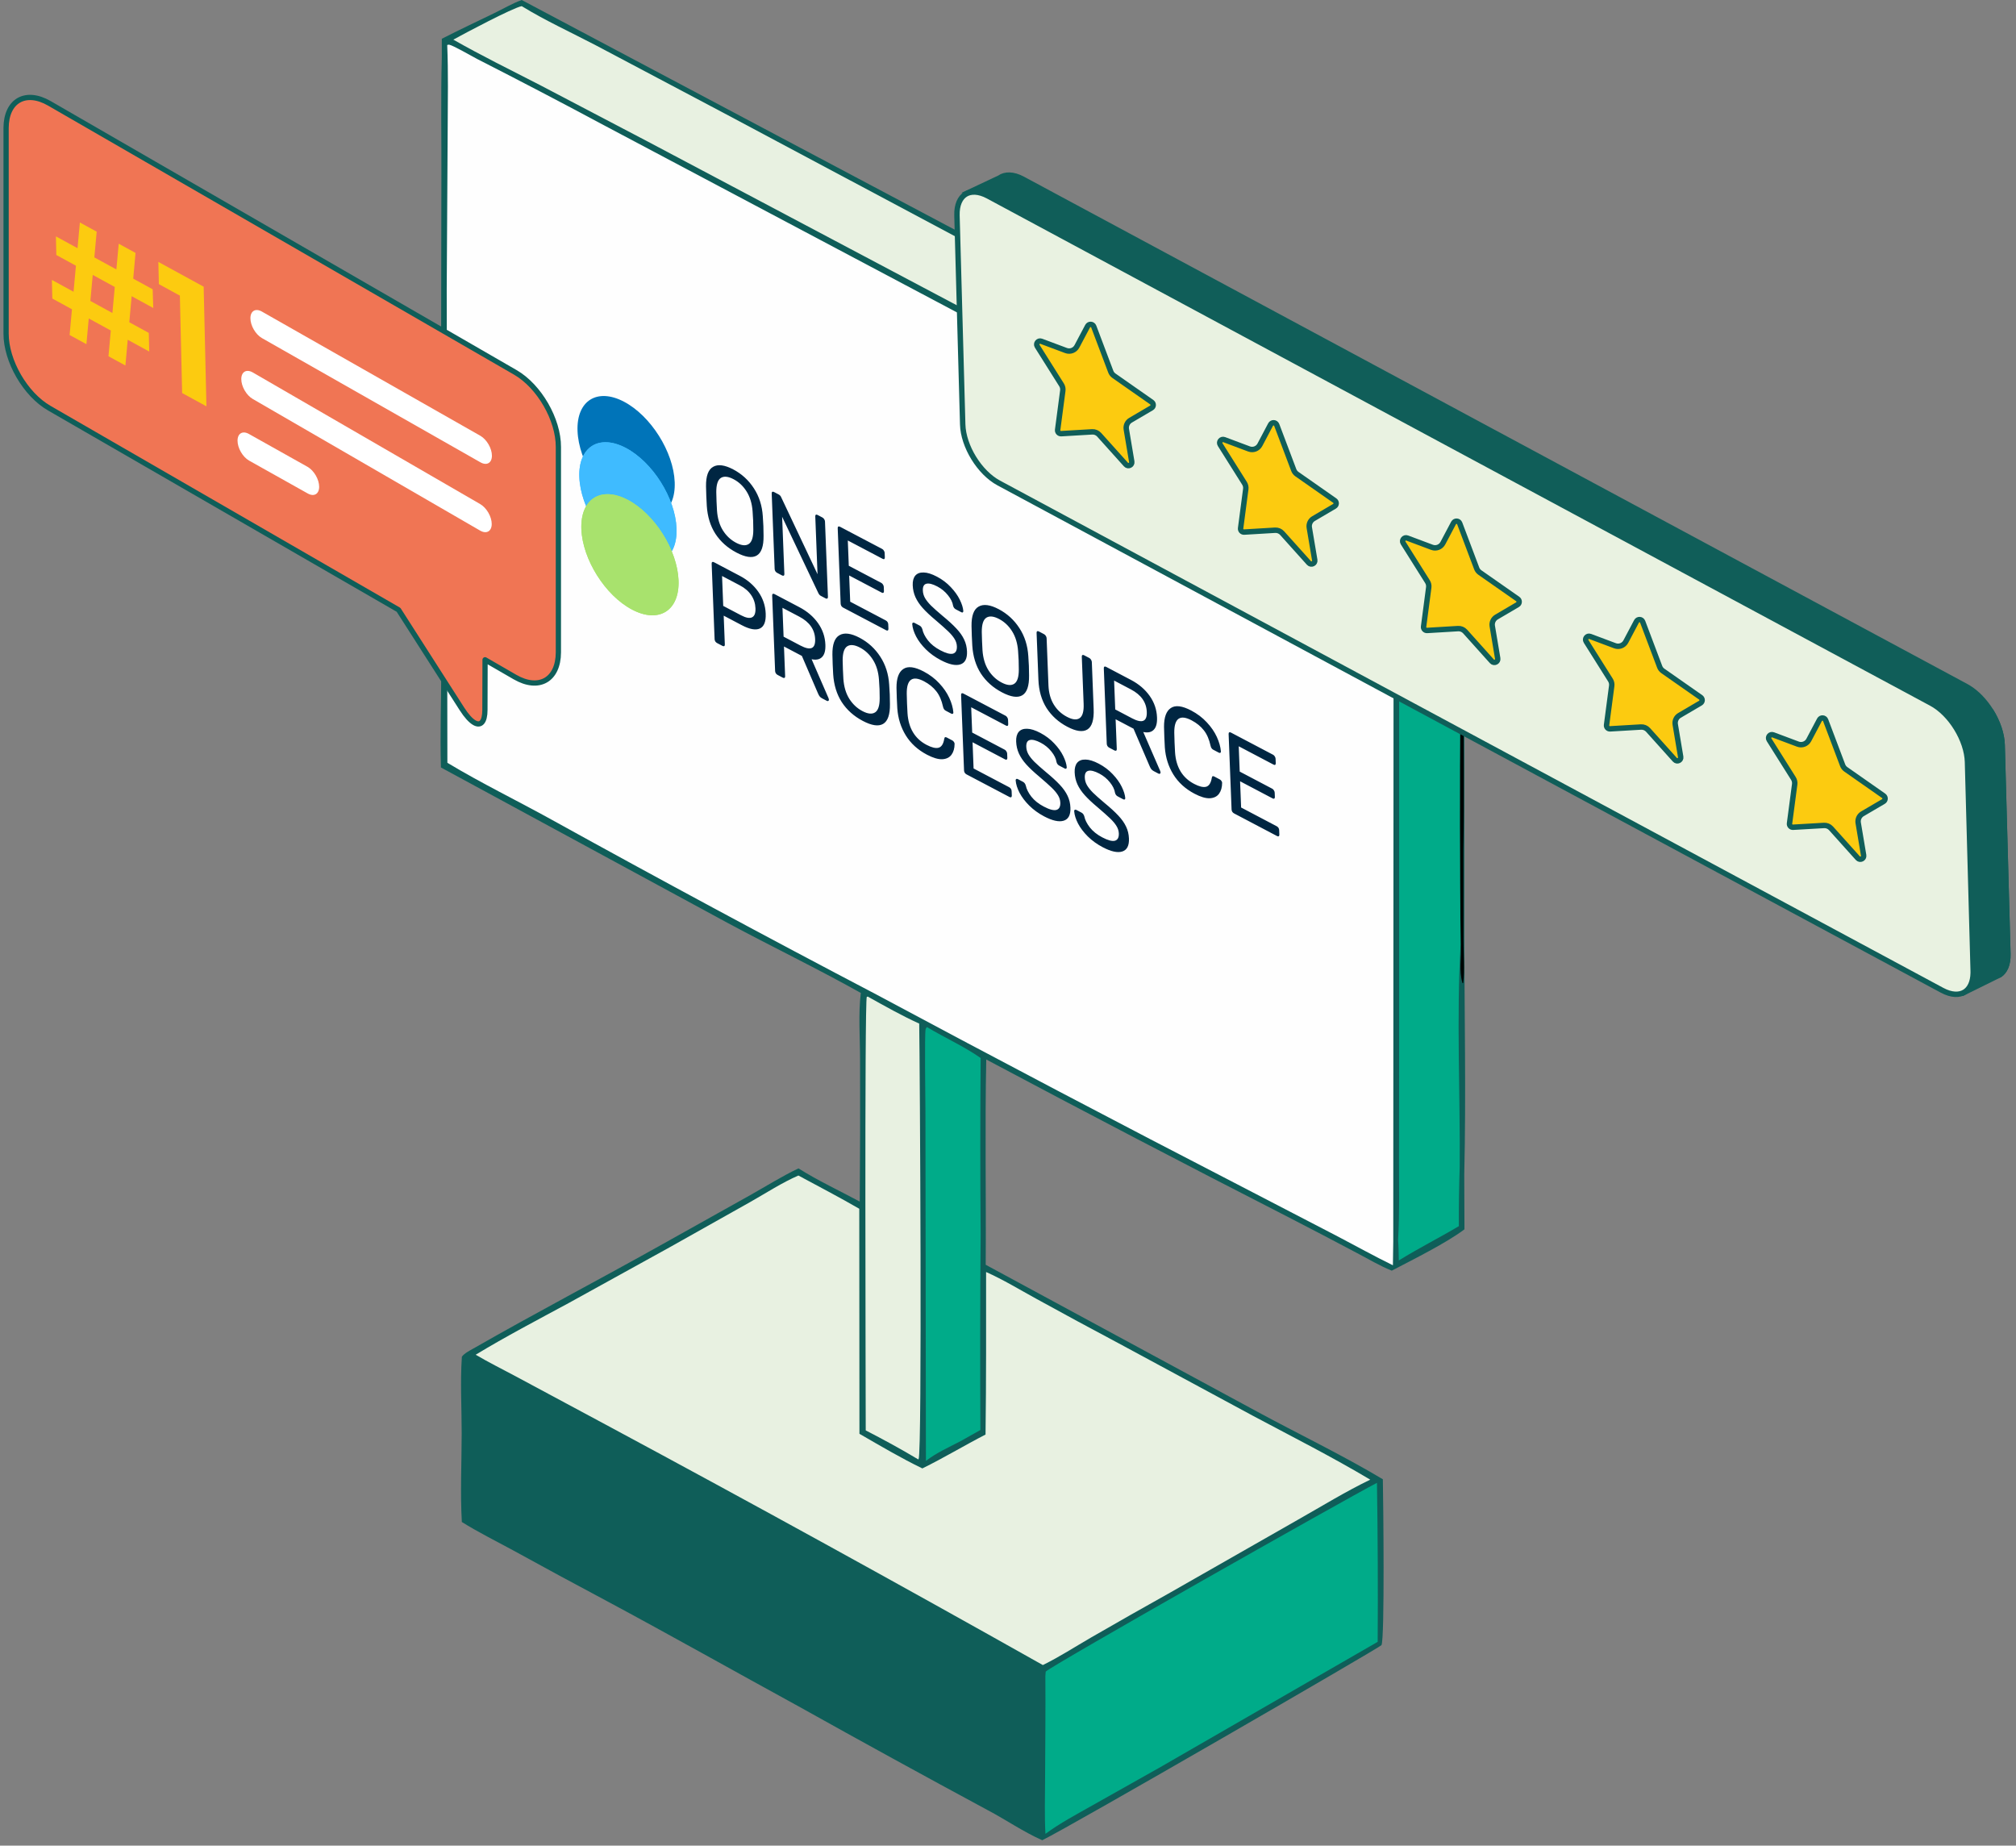<svg width="331" height="303" viewBox="0 0 331 303" fill="none" xmlns="http://www.w3.org/2000/svg">
<rect x="0" y="0" width="331" height="303" fill="#808080" stroke="none"/>
<path d="M240.459 82.311C228.245 75.899 216.079 69.398 203.961 62.807C189.696 55.333 175.477 47.772 161.305 40.123L85.658 0C84.122 0.556 82.644 1.432 81.172 2.146C78.29 3.544 75.394 4.906 72.54 6.364L72.537 9.465C72.361 16.083 72.499 22.698 72.472 29.317L72.398 73.278L72.453 109.193C72.455 114.782 72.242 120.419 72.396 125.999L119.424 151.497C126.686 155.406 134.141 158.982 141.335 163.017C140.906 166.467 141.21 170.411 141.209 173.925C141.237 181.706 141.218 189.487 141.155 197.266C137.812 195.466 134.312 193.845 131.1 191.818C128.389 193.105 125.782 194.746 123.161 196.217L108.788 204.255C98.477 210.033 87.984 215.515 77.729 221.385C77.128 221.729 76.243 222.17 75.835 222.732C75.548 226.864 75.806 231.155 75.802 235.306C75.796 240.124 75.555 245.067 75.827 249.872C78.532 251.561 81.445 253.001 84.25 254.528C89.317 257.317 94.405 260.069 99.512 262.785C110.112 268.468 120.602 274.39 131.157 280.162C141.466 285.92 151.818 291.601 162.212 297.202C165.179 298.769 168.062 300.766 171.124 302.115C175.605 299.947 226.617 270.448 226.819 270.09C227.372 269.111 227.115 246.247 227.046 242.855C220.336 238.847 213.206 235.438 206.332 231.711L161.841 207.642C161.921 196.417 161.698 185.16 161.93 173.941C178.328 182.672 194.797 191.266 211.337 199.725C215.185 201.704 219.019 203.708 222.84 205.737C224.676 206.698 226.59 207.844 228.511 208.607C231.867 206.849 237.567 204.021 240.445 201.819L240.412 192.815C240.72 179.663 240.431 166.471 240.428 153.314L240.452 83.958C240.518 83.418 240.471 82.855 240.459 82.311Z" fill="#0F5E59"/>
<path d="M240.264 139.477C240.426 130.822 240.267 122.14 240.291 113.482L240.301 107.304C240.293 106.208 240.158 104.977 240.298 103.896C240.31 103.808 240.323 103.72 240.335 103.632L240.001 103.533L240.226 103.461C239.931 103.742 239.83 104.19 239.685 104.568C239.751 108.406 239.774 112.244 239.756 116.082C239.649 129.073 239.669 142.064 239.816 155.055C239.99 157.144 239.507 159.39 240.124 161.413L240.238 161.377C240.505 159.176 240.28 156.739 240.281 154.51L240.264 139.477Z" fill="#000401"/>
<path d="M152.207 168.625C152.187 168.641 152.161 168.652 152.146 168.673C152.084 168.759 152.009 168.842 151.979 168.943C151.773 169.65 151.944 180.822 151.943 182.575L152.023 239.842C153.721 238.522 155.796 237.6 157.697 236.607C158.793 236.005 159.884 235.392 160.969 234.768C160.909 224.057 160.923 213.346 161.011 202.635C160.934 192.987 160.934 183.34 161.011 173.692C158.245 171.765 155.1 170.364 152.207 168.625Z" fill="#00AB89"/>
<path d="M142.483 163.617L142.317 163.65C141.93 164.292 142.139 229.146 142.142 234.835C145.048 236.33 147.952 237.909 150.753 239.591L150.82 239.549C151.421 238.6 151.034 174.828 150.922 168.044C148.069 166.759 145.222 165.14 142.483 163.617Z" fill="#E8F1E1"/>
<path d="M239.518 83.555C236.159 85.038 232.867 87.12 229.722 89.024L229.722 168.262L229.699 190.65C229.692 194.92 229.804 199.287 229.549 203.547C229.636 204.673 229.641 205.807 229.667 206.935C232.87 204.942 236.274 203.233 239.524 201.303C239.51 198.051 239.557 194.8 239.663 191.549C239.759 179.531 239.113 167.021 239.816 155.054C239.669 142.063 239.649 129.072 239.756 116.081C239.775 112.243 239.751 108.405 239.685 104.567C239.586 101.356 239.546 98.144 239.564 94.931C239.525 91.139 239.509 87.347 239.518 83.555Z" fill="#00AB89"/>
<path d="M226.195 269.548C226.252 260.847 226.213 252.146 226.078 243.445C220.719 246.216 172.148 273.726 171.692 274.436L171.634 275.167C171.679 280.84 171.609 286.516 171.588 292.189C171.576 295.144 171.489 298.122 171.644 301.072C174.026 299.313 176.699 297.899 179.272 296.443L190.557 290.091L226.195 269.548Z" fill="#00AB89"/>
<path d="M85.659 1.008C84.172 1.292 76.175 5.538 74.43 6.508C79.044 9.136 83.871 11.502 88.592 13.932L106.445 23.289L188.123 66.552L214.92 80.821C219.34 83.168 223.872 85.355 228.219 87.832C228.401 87.943 228.622 88.105 228.823 88.17C228.879 88.188 229.154 88.248 229.241 88.232C229.942 88.097 237.654 83.388 238.984 82.653C237.463 81.721 235.813 80.949 234.239 80.107L225.3 75.319C216.702 70.655 208.074 66.048 199.415 61.498L118.908 18.596L97.845 7.449C93.802 5.335 89.54 3.394 85.659 1.008Z" fill="#E8F1E1"/>
<path d="M76.69 224.082C76.933 227.32 76.738 230.706 76.722 233.96L76.708 249.373C80.093 251.112 83.376 253.052 86.727 254.858C96.119 259.809 105.435 264.9 114.674 270.132L170.72 300.943C170.733 292.032 170.506 283.076 170.718 274.173C170.655 274.421 170.582 274.65 170.497 274.891C170.107 274.993 170.003 274.902 169.653 274.72C164.098 271.825 158.67 268.67 153.161 265.689L85.492 228.772C82.577 227.214 79.708 225.42 76.69 224.082Z" fill="#0F5E59"/>
<path d="M131.084 192.988C128.4 194.158 125.814 195.843 123.264 197.289L109.94 204.777L93.421 213.898C88.287 216.676 83.094 219.385 78.1 222.41C80.202 223.653 82.417 224.747 84.57 225.901L99.477 233.9C123.522 246.817 147.438 259.97 171.223 273.358C173.926 272.032 176.551 270.333 179.158 268.823C183.482 266.328 187.824 263.863 192.183 261.429L213.065 249.519C216.987 247.301 220.918 244.877 224.974 242.92C218.725 239.192 212.197 235.891 205.778 232.47L183.725 220.567C179.174 218.151 174.643 215.701 170.13 213.217C167.42 211.732 164.725 210.086 161.903 208.829C161.901 217.721 161.933 226.623 161.812 235.514C158.324 237.309 154.962 239.346 151.438 241.075C147.926 239.378 144.488 237.342 141.109 235.391L141.081 198.445C137.797 196.544 134.423 194.789 131.084 192.988Z" fill="#E8F1E1"/>
<path d="M228.812 89.165C218.739 83.642 208.428 78.492 198.278 73.106L99.454 20.719C92.452 16.966 85.413 13.286 78.335 9.679C77.494 9.245 74.347 7.418 73.735 7.334C73.632 7.32 73.53 7.371 73.427 7.389C73.616 11.922 73.519 16.49 73.504 21.028L73.346 47.489L73.454 125.231C79.013 128.579 84.922 131.441 90.603 134.588C108.252 144.346 126.008 153.904 143.872 163.262C163.764 173.916 183.736 184.418 203.788 194.767L219.646 202.994C222.657 204.569 225.644 206.235 228.696 207.723C228.727 206.424 228.746 205.126 228.754 203.827L228.812 89.165Z" fill="#FEFEFE"/>
<path d="M328.326 160.037C329.153 159.487 329.715 158.347 329.667 156.604L328.726 122.3C328.678 120.524 327.997 118.544 326.915 116.785C325.901 115.135 324.555 113.717 323.104 112.856L322.813 112.691L167.931 29.407C166.31 28.536 164.992 28.597 164.128 29.198L164.097 29.22L164.063 29.235L158.856 31.685C159.164 31.855 159.613 32.051 160.145 32.299C160.723 32.569 161.374 32.894 161.886 33.283C162.384 33.661 162.857 34.179 162.876 34.858L163.818 69.17C163.83 69.584 163.924 69.789 164.015 69.892C164.098 69.987 164.233 70.057 164.483 70.072C164.74 70.086 165.074 70.038 165.486 69.933C165.894 69.828 166.35 69.676 166.845 69.504C167.819 69.164 168.947 68.743 170.034 68.525C171.112 68.309 172.237 68.274 173.193 68.781L314.193 136.599L314.202 136.603L314.211 136.607C314.38 136.698 314.558 136.856 314.73 137.031C314.909 137.214 315.113 137.448 315.334 137.723C315.776 138.275 316.307 139.013 316.89 139.886C318.057 141.635 319.448 143.95 320.785 146.458C322.121 148.965 323.408 151.675 324.361 154.211C325.222 156.503 325.823 158.689 325.927 160.47L328.326 160.037Z" fill="#105E59" stroke="#105E59" stroke-width="0.89"/>
<path d="M322.354 159.102L322.899 159.401L322.371 159.726L322.354 159.102ZM322.37 163.476L328.498 160.453C329.541 159.804 330.164 158.466 330.112 156.587L329.172 122.283C329.119 120.369 328.374 118.273 327.22 116.442L292 133.998L319.499 153.498C321.213 154.422 321.319 164.209 322.37 163.476Z" fill="#105E59"/>
<path d="M318.857 162.574C320.418 163.414 321.707 163.4 322.569 162.864C323.378 162.362 323.946 161.315 323.972 159.719L323.97 159.393L323.035 125.085C322.983 123.307 322.301 121.327 321.22 119.569C320.138 117.811 318.68 116.315 317.121 115.476L162.238 32.19C160.676 31.351 159.386 31.364 158.524 31.9C157.662 32.436 157.072 33.591 157.121 35.372L158.063 69.679C158.111 71.457 158.791 73.437 159.873 75.195C160.955 76.954 162.413 78.45 163.973 79.288L318.857 162.574Z" fill="#E9F2E1" stroke="#105E59" stroke-width="0.89"/>
<path d="M184.859 76.261C185.231 76.675 185.912 76.346 185.82 75.799L184.926 70.475C184.827 69.885 185.102 69.294 185.618 68.991L189.069 66.964C189.417 66.759 189.437 66.263 189.106 66.031L182.896 61.688C182.657 61.521 182.475 61.285 182.372 61.013L179.58 53.614C179.411 53.167 178.794 53.127 178.57 53.55L176.813 56.87C176.473 57.512 175.709 57.801 175.028 57.547L170.963 56.027C170.466 55.841 170.016 56.393 170.299 56.842L174.288 63.179C174.468 63.465 174.542 63.804 174.498 64.138L173.65 70.57C173.605 70.916 173.885 71.217 174.233 71.197L179.31 70.898C179.749 70.873 180.176 71.048 180.469 71.375L184.859 76.261ZM214.903 92.417C215.275 92.831 215.956 92.502 215.864 91.954L214.969 86.626C214.87 86.036 215.146 85.445 215.662 85.141L219.111 83.115C219.46 82.91 219.48 82.413 219.149 82.182L212.938 77.838C212.7 77.671 212.518 77.436 212.415 77.164L209.623 69.767C209.454 69.32 208.837 69.28 208.613 69.703L206.857 73.027C206.517 73.669 205.752 73.96 205.072 73.705L201.004 72.18C200.507 71.993 200.056 72.545 200.339 72.995L204.329 79.338C204.509 79.624 204.582 79.962 204.538 80.296L203.691 86.727C203.646 87.073 203.926 87.374 204.274 87.353L209.351 87.049C209.791 87.023 210.218 87.199 210.512 87.526L214.903 92.417ZM244.943 108.567C245.315 108.981 245.995 108.653 245.904 108.105L245.011 102.784C244.912 102.194 245.188 101.603 245.705 101.3L249.155 99.273C249.503 99.068 249.523 98.571 249.192 98.34L242.979 93.997C242.74 93.83 242.557 93.595 242.454 93.322L239.663 85.923C239.494 85.476 238.876 85.436 238.653 85.859L236.896 89.179C236.556 89.821 235.792 90.11 235.112 89.855L231.044 88.331C230.547 88.144 230.097 88.696 230.38 89.146L234.369 95.489C234.549 95.774 234.622 96.114 234.578 96.447L233.733 102.878C233.688 103.224 233.969 103.525 234.317 103.504L239.393 103.2C239.833 103.174 240.261 103.349 240.555 103.677L244.943 108.567ZM274.985 124.727C275.356 125.141 276.037 124.813 275.946 124.265L275.052 118.935C274.953 118.345 275.228 117.753 275.745 117.45L279.195 115.424C279.543 115.219 279.563 114.723 279.232 114.491L273.019 110.147C272.78 109.98 272.598 109.746 272.495 109.473L269.703 102.075C269.534 101.628 268.917 101.589 268.694 102.012L266.936 105.336C266.596 105.978 265.832 106.268 265.152 106.013L261.087 104.49C260.59 104.303 260.14 104.855 260.423 105.305L264.413 111.647C264.592 111.932 264.665 112.271 264.621 112.605L263.774 119.029C263.729 119.375 264.009 119.677 264.357 119.657L269.432 119.357C269.871 119.332 270.298 119.508 270.592 119.835L274.985 124.727Z" fill="#FCCB10" stroke="#105E59" stroke-width="0.89"/>
<path d="M305.024 140.882C305.395 141.296 306.077 140.968 305.985 140.42L305.09 135.092C304.991 134.5 305.268 133.908 305.785 133.605L309.232 131.585C309.581 131.38 309.601 130.884 309.27 130.652L303.059 126.306C302.821 126.14 302.638 125.904 302.536 125.632L299.744 118.235C299.576 117.788 298.959 117.749 298.735 118.171L296.977 121.491C296.637 122.133 295.874 122.423 295.193 122.168L291.127 120.644C290.629 120.457 290.18 121.009 290.463 121.459L294.453 127.801C294.632 128.087 294.707 128.425 294.663 128.759L293.815 135.185C293.769 135.531 294.05 135.832 294.397 135.812L299.475 135.516C299.914 135.491 300.34 135.666 300.634 135.993L305.024 140.882Z" fill="#FCCB10" stroke="#105E59" stroke-width="0.89"/>
<g clip-path="url(#clip0_2360_685)">
<path d="M120.918 90.718C119.451 89.946 118.298 88.918 117.459 87.634C116.63 86.343 116.159 84.814 116.046 83.046C116.02 82.66 115.993 82.12 115.966 81.425C115.939 80.729 115.924 80.201 115.92 79.841C115.899 78.157 116.285 77.091 117.079 76.642C117.872 76.181 118.974 76.322 120.385 77.064C121.784 77.801 122.916 78.836 123.779 80.17C124.642 81.491 125.13 83.017 125.241 84.747C125.292 85.492 125.324 86.029 125.337 86.358C125.349 86.674 125.359 87.205 125.366 87.952C125.39 89.673 125.015 90.758 124.243 91.206C123.482 91.647 122.373 91.484 120.918 90.718ZM120.855 89.106C121.74 89.572 122.433 89.64 122.936 89.31C123.438 88.98 123.687 88.201 123.683 86.973C123.676 86.226 123.667 85.727 123.657 85.474C123.647 85.195 123.616 84.684 123.565 83.939C123.471 82.664 123.144 81.581 122.582 80.691C122.032 79.808 121.321 79.136 120.448 78.676C119.563 78.21 118.864 78.14 118.35 78.464C117.848 78.793 117.599 79.572 117.603 80.8C117.606 81.161 117.62 81.664 117.645 82.309C117.67 82.941 117.695 83.45 117.721 83.835C117.815 85.11 118.137 86.189 118.687 87.073C119.248 87.963 119.971 88.641 120.855 89.106ZM127.591 94.045C127.479 93.986 127.382 93.898 127.301 93.781C127.23 93.657 127.192 93.532 127.187 93.406L126.703 81.022C126.698 80.883 126.727 80.793 126.792 80.753C126.867 80.705 126.96 80.711 127.072 80.77L127.844 81.177C128.046 81.283 128.189 81.445 128.275 81.663L134.228 94.27L133.858 84.788C133.852 84.649 133.882 84.559 133.946 84.519C134.021 84.471 134.114 84.477 134.226 84.536L135.032 84.96C135.155 85.025 135.252 85.12 135.323 85.244C135.404 85.361 135.448 85.489 135.453 85.628L135.936 97.992C135.941 98.119 135.906 98.206 135.831 98.253C135.767 98.306 135.679 98.303 135.568 98.244L134.761 97.82C134.593 97.731 134.456 97.572 134.348 97.342L128.415 84.839L128.783 94.245C128.788 94.372 128.753 94.459 128.678 94.506C128.602 94.54 128.509 94.528 128.397 94.469L127.591 94.045ZM138.428 99.75C138.316 99.691 138.219 99.603 138.138 99.486C138.067 99.362 138.029 99.237 138.024 99.11L137.541 86.727C137.535 86.588 137.565 86.498 137.629 86.457C137.704 86.41 137.797 86.416 137.909 86.475L144.845 90.126C144.957 90.185 145.048 90.276 145.119 90.4C145.2 90.517 145.244 90.645 145.249 90.785L145.277 91.505C145.282 91.632 145.253 91.721 145.189 91.775C145.125 91.815 145.031 91.803 144.908 91.738L139.198 88.732L139.36 92.885L144.701 95.697C144.813 95.756 144.904 95.847 144.975 95.971C145.056 96.088 145.099 96.216 145.105 96.355L145.132 97.057C145.137 97.183 145.102 97.27 145.027 97.317C144.963 97.358 144.875 97.349 144.763 97.29L139.422 94.478L139.591 98.783L145.435 101.86C145.558 101.925 145.655 102.013 145.725 102.124C145.795 102.235 145.833 102.36 145.838 102.499L145.867 103.239C145.872 103.365 145.837 103.452 145.762 103.499C145.698 103.54 145.61 103.531 145.498 103.472L138.428 99.75ZM154.449 108.369C153.52 107.88 152.707 107.292 152.011 106.603C151.327 105.921 150.795 105.22 150.416 104.5C150.037 103.768 149.823 103.086 149.777 102.455C149.773 102.354 149.803 102.283 149.867 102.243C149.942 102.195 150.03 102.198 150.131 102.251L150.987 102.702C151.2 102.814 151.35 103.017 151.439 103.311C151.56 103.895 151.864 104.501 152.349 105.128C152.845 105.76 153.524 106.304 154.386 106.757C155.315 107.247 156.008 107.432 156.464 107.313C156.919 107.181 157.134 106.78 157.108 106.11C157.091 105.68 156.96 105.27 156.714 104.881C156.48 104.498 156.135 104.087 155.679 103.649C155.223 103.211 154.542 102.605 153.634 101.83C152.75 101.092 152.044 100.429 151.517 99.842C150.99 99.255 150.588 98.66 150.312 98.056C150.037 97.453 149.885 96.797 149.857 96.089C149.831 95.407 149.969 94.879 150.272 94.506C150.587 94.139 151.046 93.966 151.65 93.987C152.254 93.995 152.981 94.223 153.832 94.671C154.705 95.131 155.462 95.703 156.103 96.387C156.743 97.058 157.236 97.745 157.581 98.447C157.927 99.148 158.121 99.771 158.164 100.314C158.168 100.415 158.138 100.486 158.074 100.526C158.021 100.572 157.938 100.566 157.826 100.507L156.936 100.039C156.701 99.915 156.551 99.718 156.486 99.449C156.398 98.882 156.117 98.308 155.645 97.725C155.172 97.129 154.589 96.648 153.895 96.283C153.133 95.882 152.541 95.731 152.117 95.83C151.693 95.929 151.494 96.301 151.519 96.946C151.536 97.376 151.65 97.782 151.863 98.167C152.086 98.557 152.415 98.971 152.849 99.41C153.282 99.836 153.913 100.397 154.74 101.093C155.703 101.885 156.465 102.583 157.026 103.188C157.587 103.78 158.011 104.381 158.297 104.99C158.584 105.587 158.741 106.239 158.769 106.947C158.815 108.123 158.448 108.834 157.668 109.079C156.888 109.325 155.815 109.088 154.449 108.369ZM164.51 113.665C163.043 112.893 161.89 111.865 161.05 110.581C160.221 109.29 159.75 107.761 159.637 105.993C159.611 105.607 159.585 105.067 159.557 104.372C159.53 103.677 159.515 103.148 159.512 102.788C159.49 101.105 159.876 100.039 160.67 99.59C161.463 99.128 162.566 99.269 163.976 100.011C165.376 100.748 166.507 101.783 167.371 103.117C168.234 104.438 168.721 105.964 168.833 107.694C168.884 108.439 168.916 108.976 168.928 109.305C168.941 109.621 168.95 110.152 168.958 110.899C168.981 112.62 168.607 113.705 167.835 114.153C167.073 114.594 165.965 114.432 164.51 113.665ZM164.447 112.053C165.331 112.519 166.025 112.587 166.527 112.257C167.03 111.927 167.279 111.148 167.275 109.92C167.267 109.173 167.259 108.674 167.249 108.421C167.238 108.143 167.207 107.631 167.156 106.886C167.062 105.611 166.735 104.528 166.174 103.639C165.624 102.755 164.912 102.083 164.039 101.623C163.155 101.158 162.456 101.087 161.942 101.411C161.439 101.741 161.19 102.52 161.194 103.748C161.197 104.108 161.212 104.611 161.237 105.256C161.262 105.888 161.287 106.397 161.313 106.782C161.407 108.057 161.728 109.137 162.278 110.02C162.839 110.91 163.562 111.588 164.447 112.053ZM175.237 119.312C173.792 118.552 172.656 117.526 171.827 116.236C171.009 114.938 170.565 113.398 170.495 111.615L170.194 103.916C170.189 103.777 170.218 103.687 170.282 103.647C170.357 103.599 170.451 103.605 170.563 103.664L171.419 104.115C171.542 104.18 171.639 104.274 171.71 104.398C171.791 104.515 171.835 104.643 171.84 104.782L172.142 112.52C172.19 113.733 172.477 114.776 173.005 115.648C173.532 116.52 174.255 117.198 175.173 117.681C176.091 118.165 176.79 118.235 177.27 117.894C177.75 117.552 177.967 116.775 177.919 115.561L177.617 107.824C177.612 107.684 177.641 107.595 177.705 107.554C177.78 107.507 177.874 107.513 177.985 107.572L178.859 108.031C178.971 108.091 179.062 108.182 179.132 108.306C179.215 108.436 179.258 108.563 179.263 108.69L179.563 116.389C179.633 118.172 179.288 119.297 178.528 119.763C177.778 120.223 176.681 120.073 175.237 119.312ZM182.118 122.749C182.005 122.69 181.909 122.602 181.828 122.485C181.757 122.361 181.72 122.236 181.715 122.109L181.231 109.726C181.225 109.587 181.255 109.497 181.319 109.457C181.394 109.409 181.487 109.415 181.599 109.474L185.697 111.631C186.984 112.309 188.005 113.181 188.76 114.247C189.514 115.312 189.917 116.49 189.967 117.78C190.005 118.74 189.822 119.418 189.421 119.814C189.031 120.215 188.46 120.336 187.709 120.175L190.492 126.581C190.528 126.675 190.548 126.753 190.55 126.816C190.554 126.918 190.518 126.985 190.443 127.02C190.379 127.06 190.301 127.057 190.212 127.01L189.406 126.586C189.238 126.497 189.102 126.382 188.998 126.241C188.905 126.105 188.816 125.934 188.731 125.729L186.108 119.63L183.169 118.083L183.36 122.976C183.365 123.102 183.33 123.189 183.255 123.236C183.179 123.271 183.086 123.259 182.974 123.2L182.118 122.749ZM185.877 117.93C187.545 118.808 188.349 118.457 188.287 116.877C188.225 115.296 187.36 114.067 185.692 113.189L182.921 111.73L183.106 116.471L185.877 117.93ZM196.12 130.305C194.619 129.515 193.459 128.459 192.64 127.136C191.832 125.82 191.368 124.343 191.25 122.708C191.225 122.361 191.198 121.802 191.168 121.031C191.137 120.247 191.12 119.681 191.118 119.333C191.111 117.769 191.482 116.738 192.231 116.241C192.978 115.73 194.097 115.867 195.586 116.651C196.582 117.175 197.435 117.823 198.146 118.593C198.855 119.35 199.401 120.145 199.785 120.979C200.168 121.812 200.391 122.605 200.454 123.355L200.455 123.393C200.459 123.495 200.423 123.562 200.348 123.597C200.283 123.625 200.205 123.615 200.116 123.568L199.193 123.082C198.969 122.964 198.823 122.745 198.756 122.425C198.528 121.376 198.161 120.533 197.654 119.894C197.146 119.243 196.477 118.699 195.649 118.263C193.723 117.249 192.774 117.932 192.801 120.312C192.803 120.647 192.818 121.169 192.846 121.877C192.874 122.585 192.9 123.125 192.926 123.498C193.087 125.948 194.13 127.679 196.057 128.693C196.884 129.129 197.538 129.287 198.016 129.168C198.504 129.041 198.819 128.55 198.962 127.697C198.989 127.55 199.035 127.463 199.1 127.435C199.164 127.407 199.252 127.422 199.365 127.482L200.288 127.968C200.389 128.021 200.475 128.103 200.545 128.214C200.625 128.318 200.662 128.425 200.656 128.533C200.651 129.261 200.482 129.853 200.15 130.309C199.816 130.765 199.31 131.013 198.632 131.052C197.953 131.079 197.115 130.83 196.12 130.305ZM202.611 133.537C202.5 133.478 202.402 133.39 202.321 133.273C202.251 133.149 202.213 133.024 202.208 132.897L201.724 120.514C201.719 120.375 201.748 120.285 201.812 120.245C201.887 120.197 201.981 120.203 202.093 120.262L209.029 123.913C209.14 123.972 209.232 124.064 209.302 124.187C209.383 124.304 209.427 124.433 209.433 124.572L209.461 125.292C209.466 125.419 209.436 125.509 209.373 125.562C209.308 125.602 209.215 125.59 209.091 125.525L203.382 122.519L203.544 126.673L208.884 129.484C208.996 129.543 209.088 129.634 209.158 129.758C209.239 129.875 209.283 130.003 209.288 130.142L209.316 130.844C209.321 130.97 209.285 131.057 209.211 131.104C209.147 131.145 209.058 131.136 208.946 131.077L203.606 128.265L203.774 132.57L209.618 135.647C209.742 135.712 209.838 135.8 209.908 135.911C209.979 136.022 210.016 136.147 210.022 136.286L210.051 137.026C210.056 137.152 210.02 137.239 209.946 137.286C209.881 137.327 209.793 137.318 209.681 137.259L202.611 133.537ZM117.732 105.572C117.62 105.513 117.523 105.425 117.442 105.308C117.371 105.184 117.333 105.059 117.328 104.932L116.845 92.549C116.839 92.41 116.869 92.32 116.933 92.279C117.008 92.232 117.101 92.238 117.213 92.297L121.479 94.542C122.744 95.208 123.754 96.081 124.509 97.159C125.264 98.237 125.667 99.434 125.718 100.749C125.769 102.064 125.445 102.877 124.744 103.19C124.054 103.495 123.071 103.312 121.795 102.64L118.822 101.075L119.008 105.816C119.013 105.943 118.978 106.03 118.903 106.077C118.827 106.111 118.734 106.099 118.622 106.04L117.732 105.572ZM121.649 101.003C122.466 101.433 123.074 101.549 123.472 101.349C123.881 101.156 124.07 100.661 124.039 99.865C124.008 99.068 123.777 98.353 123.346 97.717C122.915 97.069 122.285 96.527 121.457 96.091L118.552 94.562L118.743 99.474L121.649 101.003ZM127.667 110.802C127.555 110.743 127.458 110.655 127.377 110.538C127.306 110.414 127.268 110.289 127.263 110.162L126.78 97.779C126.774 97.64 126.804 97.55 126.868 97.509C126.943 97.462 127.036 97.468 127.148 97.527L131.246 99.684C132.533 100.362 133.554 101.234 134.309 102.299C135.063 103.365 135.466 104.543 135.516 105.832C135.553 106.793 135.372 107.471 134.97 107.867C134.58 108.268 134.009 108.389 133.257 108.228L136.041 114.634C136.077 114.728 136.097 114.806 136.099 114.869C136.103 114.97 136.067 115.038 135.992 115.073C135.928 115.113 135.851 115.11 135.761 115.063L134.955 114.638C134.787 114.55 134.651 114.435 134.547 114.294C134.454 114.158 134.365 113.987 134.28 113.782L131.657 107.683L128.718 106.136L128.909 111.029C128.914 111.155 128.879 111.242 128.804 111.289C128.729 111.324 128.635 111.312 128.523 111.253L127.667 110.802ZM131.426 105.983C133.094 106.861 133.898 106.51 133.836 104.929C133.774 103.349 132.909 102.12 131.241 101.242L128.47 99.783L128.655 104.524L131.426 105.983ZM141.668 118.358C140.202 117.586 139.049 116.558 138.209 115.274C137.38 113.983 136.909 112.454 136.796 110.685C136.77 110.3 136.743 109.76 136.716 109.065C136.689 108.369 136.674 107.841 136.671 107.48C136.649 105.797 137.035 104.731 137.829 104.282C138.622 103.821 139.724 103.961 141.135 104.704C142.534 105.441 143.666 106.476 144.53 107.81C145.393 109.131 145.88 110.657 145.991 112.387C146.042 113.132 146.074 113.669 146.087 113.998C146.1 114.314 146.109 114.845 146.117 115.592C146.14 117.313 145.766 118.397 144.994 118.846C144.232 119.287 143.124 119.124 141.668 118.358ZM141.605 116.746C142.49 117.212 143.183 117.28 143.686 116.95C144.188 116.62 144.438 115.841 144.433 114.613C144.426 113.866 144.418 113.366 144.408 113.114C144.397 112.835 144.366 112.324 144.315 111.579C144.221 110.303 143.894 109.221 143.333 108.331C142.783 107.447 142.071 106.776 141.198 106.316C140.313 105.85 139.614 105.78 139.101 106.104C138.598 106.433 138.349 107.212 138.353 108.44C138.356 108.801 138.37 109.304 138.396 109.949C138.42 110.581 138.446 111.089 138.472 111.475C138.565 112.75 138.887 113.829 139.437 114.713C139.998 115.603 140.721 116.281 141.605 116.746ZM152.194 123.899C150.694 123.109 149.534 122.053 148.715 120.73C147.907 119.413 147.443 117.937 147.325 116.302C147.3 115.955 147.273 115.396 147.243 114.624C147.212 113.84 147.195 113.275 147.193 112.926C147.186 111.363 147.557 110.332 148.306 109.835C149.053 109.324 150.172 109.461 151.661 110.245C152.657 110.769 153.51 111.417 154.22 112.187C154.93 112.944 155.476 113.739 155.859 114.573C156.243 115.406 156.466 116.198 156.528 116.949L156.529 116.987C156.533 117.088 156.498 117.156 156.422 117.191C156.358 117.219 156.28 117.209 156.191 117.162L155.267 116.675C155.043 116.558 154.898 116.339 154.83 116.018C154.603 114.97 154.236 114.126 153.728 113.488C153.22 112.837 152.552 112.293 151.724 111.857C149.798 110.843 148.849 111.526 148.876 113.905C148.878 114.241 148.893 114.762 148.92 115.47C148.948 116.178 148.975 116.719 149 117.091C149.162 119.541 150.205 121.273 152.131 122.287C152.96 122.723 153.613 122.881 154.09 122.761C154.579 122.635 154.894 122.144 155.036 121.29C155.063 121.144 155.109 121.056 155.174 121.029C155.239 121.001 155.327 121.016 155.439 121.075L156.363 121.561C156.464 121.614 156.549 121.697 156.619 121.808C156.7 121.912 156.737 122.018 156.73 122.126C156.726 122.855 156.557 123.447 156.224 123.903C155.891 124.359 155.385 124.607 154.707 124.646C154.028 124.672 153.19 124.423 152.194 123.899ZM158.686 127.131C158.574 127.072 158.477 126.984 158.396 126.867C158.325 126.743 158.288 126.618 158.283 126.491L157.799 114.108C157.793 113.969 157.823 113.879 157.887 113.838C157.962 113.791 158.055 113.797 158.167 113.856L165.103 117.507C165.215 117.566 165.306 117.657 165.377 117.781C165.458 117.898 165.502 118.026 165.507 118.165L165.535 118.886C165.54 119.012 165.511 119.102 165.447 119.155C165.383 119.196 165.289 119.184 165.166 119.119L159.456 116.113L159.619 120.266L164.959 123.078C165.071 123.136 165.162 123.228 165.233 123.352C165.314 123.469 165.358 123.597 165.363 123.736L165.39 124.438C165.395 124.564 165.36 124.651 165.285 124.698C165.221 124.739 165.133 124.729 165.021 124.671L159.681 121.859L159.849 126.164L165.693 129.241C165.816 129.305 165.913 129.393 165.983 129.505C166.053 129.616 166.091 129.741 166.096 129.88L166.125 130.62C166.13 130.746 166.095 130.833 166.02 130.88C165.956 130.921 165.868 130.911 165.756 130.852L158.686 127.131ZM171.43 134.025C170.501 133.536 169.689 132.947 168.993 132.259C168.308 131.577 167.777 130.876 167.398 130.156C167.018 129.424 166.805 128.742 166.758 128.111C166.754 128.01 166.785 127.939 166.849 127.899C166.924 127.851 167.012 127.854 167.112 127.907L167.969 128.358C168.182 128.47 168.332 128.673 168.42 128.967C168.542 129.551 168.845 130.157 169.33 130.784C169.826 131.416 170.506 131.96 171.368 132.413C172.297 132.903 172.989 133.088 173.445 132.968C173.901 132.837 174.115 132.436 174.089 131.766C174.072 131.336 173.941 130.926 173.696 130.537C173.461 130.154 173.116 129.743 172.661 129.305C172.205 128.867 171.523 128.26 170.616 127.486C169.732 126.748 169.026 126.085 168.499 125.498C167.971 124.911 167.57 124.316 167.294 123.712C167.018 123.109 166.866 122.453 166.839 121.745C166.812 121.063 166.95 120.535 167.254 120.162C167.568 119.795 168.028 119.622 168.632 119.643C169.235 119.651 169.962 119.879 170.813 120.327C171.686 120.787 172.443 121.359 173.084 122.043C173.725 122.714 174.217 123.401 174.563 124.103C174.908 124.804 175.103 125.427 175.146 125.97C175.15 126.071 175.119 126.142 175.055 126.182C175.002 126.228 174.92 126.222 174.808 126.163L173.918 125.695C173.683 125.571 173.532 125.374 173.467 125.105C173.379 124.538 173.099 123.964 172.627 123.38C172.154 122.785 171.57 122.304 170.876 121.939C170.115 121.538 169.522 121.387 169.098 121.486C168.675 121.585 168.475 121.957 168.501 122.602C168.517 123.031 168.632 123.438 168.844 123.823C169.068 124.213 169.397 124.627 169.83 125.066C170.264 125.492 170.894 126.053 171.722 126.749C172.685 127.541 173.447 128.239 174.008 128.844C174.568 129.436 174.992 130.037 175.279 130.646C175.565 131.243 175.723 131.895 175.75 132.603C175.796 133.779 175.429 134.489 174.649 134.735C173.869 134.981 172.796 134.744 171.43 134.025ZM181.038 139.083C180.108 138.593 179.296 138.005 178.6 137.317C177.916 136.634 177.384 135.933 177.005 135.214C176.625 134.482 176.412 133.8 176.366 133.168C176.362 133.067 176.392 132.997 176.456 132.956C176.531 132.909 176.619 132.912 176.72 132.965L177.576 133.416C177.789 133.528 177.939 133.731 178.028 134.025C178.149 134.609 178.452 135.214 178.937 135.841C179.434 136.474 180.113 137.017 180.975 137.471C181.904 137.96 182.597 138.145 183.053 138.026C183.508 137.894 183.723 137.493 183.697 136.823C183.68 136.393 183.549 135.984 183.303 135.595C183.069 135.211 182.724 134.8 182.268 134.362C181.812 133.924 181.13 133.318 180.223 132.543C179.339 131.805 178.633 131.143 178.106 130.555C177.578 129.968 177.177 129.373 176.901 128.77C176.625 128.166 176.474 127.511 176.446 126.803C176.419 126.12 176.558 125.592 176.861 125.22C177.176 124.853 177.635 124.68 178.239 124.7C178.842 124.709 179.569 124.936 180.421 125.384C181.294 125.844 182.051 126.416 182.692 127.1C183.331 127.771 183.825 128.458 184.17 129.16C184.515 129.862 184.71 130.484 184.753 131.027C184.757 131.128 184.727 131.199 184.663 131.24C184.609 131.286 184.527 131.28 184.415 131.221L183.525 130.752C183.29 130.628 183.139 130.431 183.074 130.162C182.987 129.596 182.706 129.021 182.234 128.438C181.761 127.842 181.177 127.362 180.484 126.996C179.722 126.596 179.13 126.445 178.706 126.543C178.282 126.642 178.083 127.014 178.108 127.659C178.125 128.089 178.239 128.496 178.452 128.88C178.675 129.27 179.004 129.685 179.438 130.124C179.871 130.55 180.501 131.111 181.329 131.807C182.292 132.598 183.054 133.296 183.615 133.901C184.175 134.494 184.599 135.094 184.886 135.704C185.173 136.3 185.33 136.952 185.358 137.66C185.404 138.836 185.037 139.547 184.257 139.793C183.477 140.038 182.403 139.802 181.038 139.083Z" fill="#002642"/>
<path d="M102.449 65.949C106.855 68.268 110.584 74.181 110.778 79.156C110.972 84.131 107.558 86.284 103.153 83.965C98.747 81.646 95.018 75.733 94.824 70.758C94.63 65.783 98.043 63.63 102.449 65.949Z" fill="#0074B9"/>
<path d="M111.075 86.742C110.881 81.767 107.152 75.854 102.747 73.535C98.341 71.216 94.927 73.369 95.121 78.344C95.316 83.319 99.045 89.232 103.45 91.551C107.856 93.87 111.27 91.717 111.075 86.742Z" fill="#3FBBFF"/>
<path d="M111.075 86.742C110.881 81.767 107.152 75.854 102.747 73.535C98.341 71.216 94.927 73.369 95.121 78.344C95.316 83.319 99.045 89.232 103.45 91.551C107.856 93.87 111.27 91.717 111.075 86.742Z" fill="#3FBBFF"/>
<path d="M111.407 95.273C111.213 90.299 107.484 84.386 103.079 82.066C98.673 79.747 95.259 81.9 95.453 86.875C95.648 91.85 99.377 97.763 103.782 100.082C108.188 102.401 111.602 100.248 111.407 95.273Z" fill="#A8E26D"/>
<path d="M111.407 95.273C111.213 90.299 107.484 84.386 103.079 82.066C98.673 79.747 95.259 81.9 95.453 86.875C95.648 91.85 99.377 97.763 103.782 100.082C108.188 102.401 111.602 100.248 111.407 95.273Z" fill="#A8E26D"/>
</g>
<path d="M1 21.028C1.013 16.523 4.202 14.713 8.116 16.972L84.611 61.136C88.531 63.399 91.693 68.877 91.68 73.382V107.103C91.667 111.608 88.484 113.422 84.564 111.16L79.641 108.318L79.618 116.548C79.612 118.55 78.918 119.243 77.88 118.644C77.29 118.304 76.589 117.546 75.839 116.373L65.435 100.115L8.07 66.996C4.156 64.736 0.987 59.254 1 54.749V21.028Z" fill="#F07554" stroke="#0F5E59" stroke-width="0.86" stroke-miterlimit="10" stroke-linejoin="round"/>
<path d="M40.896 71.26L50.512 76.649C51.559 77.254 52.405 78.72 52.402 79.916C52.399 81.119 51.547 81.605 50.5 81L40.884 75.611C39.837 75.006 38.996 73.545 39 72.34C39.002 71.144 39.849 70.655 40.896 71.26Z" fill="white"/>
<path d="M41.512 61.15L78.843 82.759C79.89 83.363 80.737 84.829 80.734 86.025C80.73 87.228 79.879 87.714 78.832 87.11L41.5 65.501C40.453 64.896 39.613 63.434 39.616 62.231C39.62 61.035 40.465 60.546 41.512 61.15Z" fill="white"/>
<path d="M78.864 75.891L43 55.501C41.953 54.897 41.112 53.442 41.116 52.239C41.119 51.043 41.965 50.553 43.011 51.158L78.876 71.548C79.923 72.153 80.77 73.618 80.766 74.815C80.763 76.018 79.91 76.496 78.864 75.891Z" fill="white"/>
<path d="M29.905 64.529L29.487 46.569L31.257 49.476L26.085 46.648L26 43L33.438 47.066L33.895 66.71L29.905 64.529Z" fill="#FCCB10"/>
<path d="M17.808 58.486L19.494 40.013L22.253 41.521L20.591 60.007L17.808 58.486ZM8.591 49.013L8.52 45.954L24.43 54.653L24.502 57.712L8.591 49.013ZM11.429 54.998L13.115 36.526L15.874 38.034L14.188 56.506L11.429 54.998ZM9.251 41.866L9.18 38.807L25.066 47.492L25.162 50.565L9.251 41.866Z" fill="#FCCB10"/>
<defs>
<clipPath id="clip0_2360_685">
<rect width="144.236" height="35.11" fill="white" transform="matrix(0.885 0.466 0.039 0.999 94.473 61.75)"/>
</clipPath>
</defs>
</svg>
